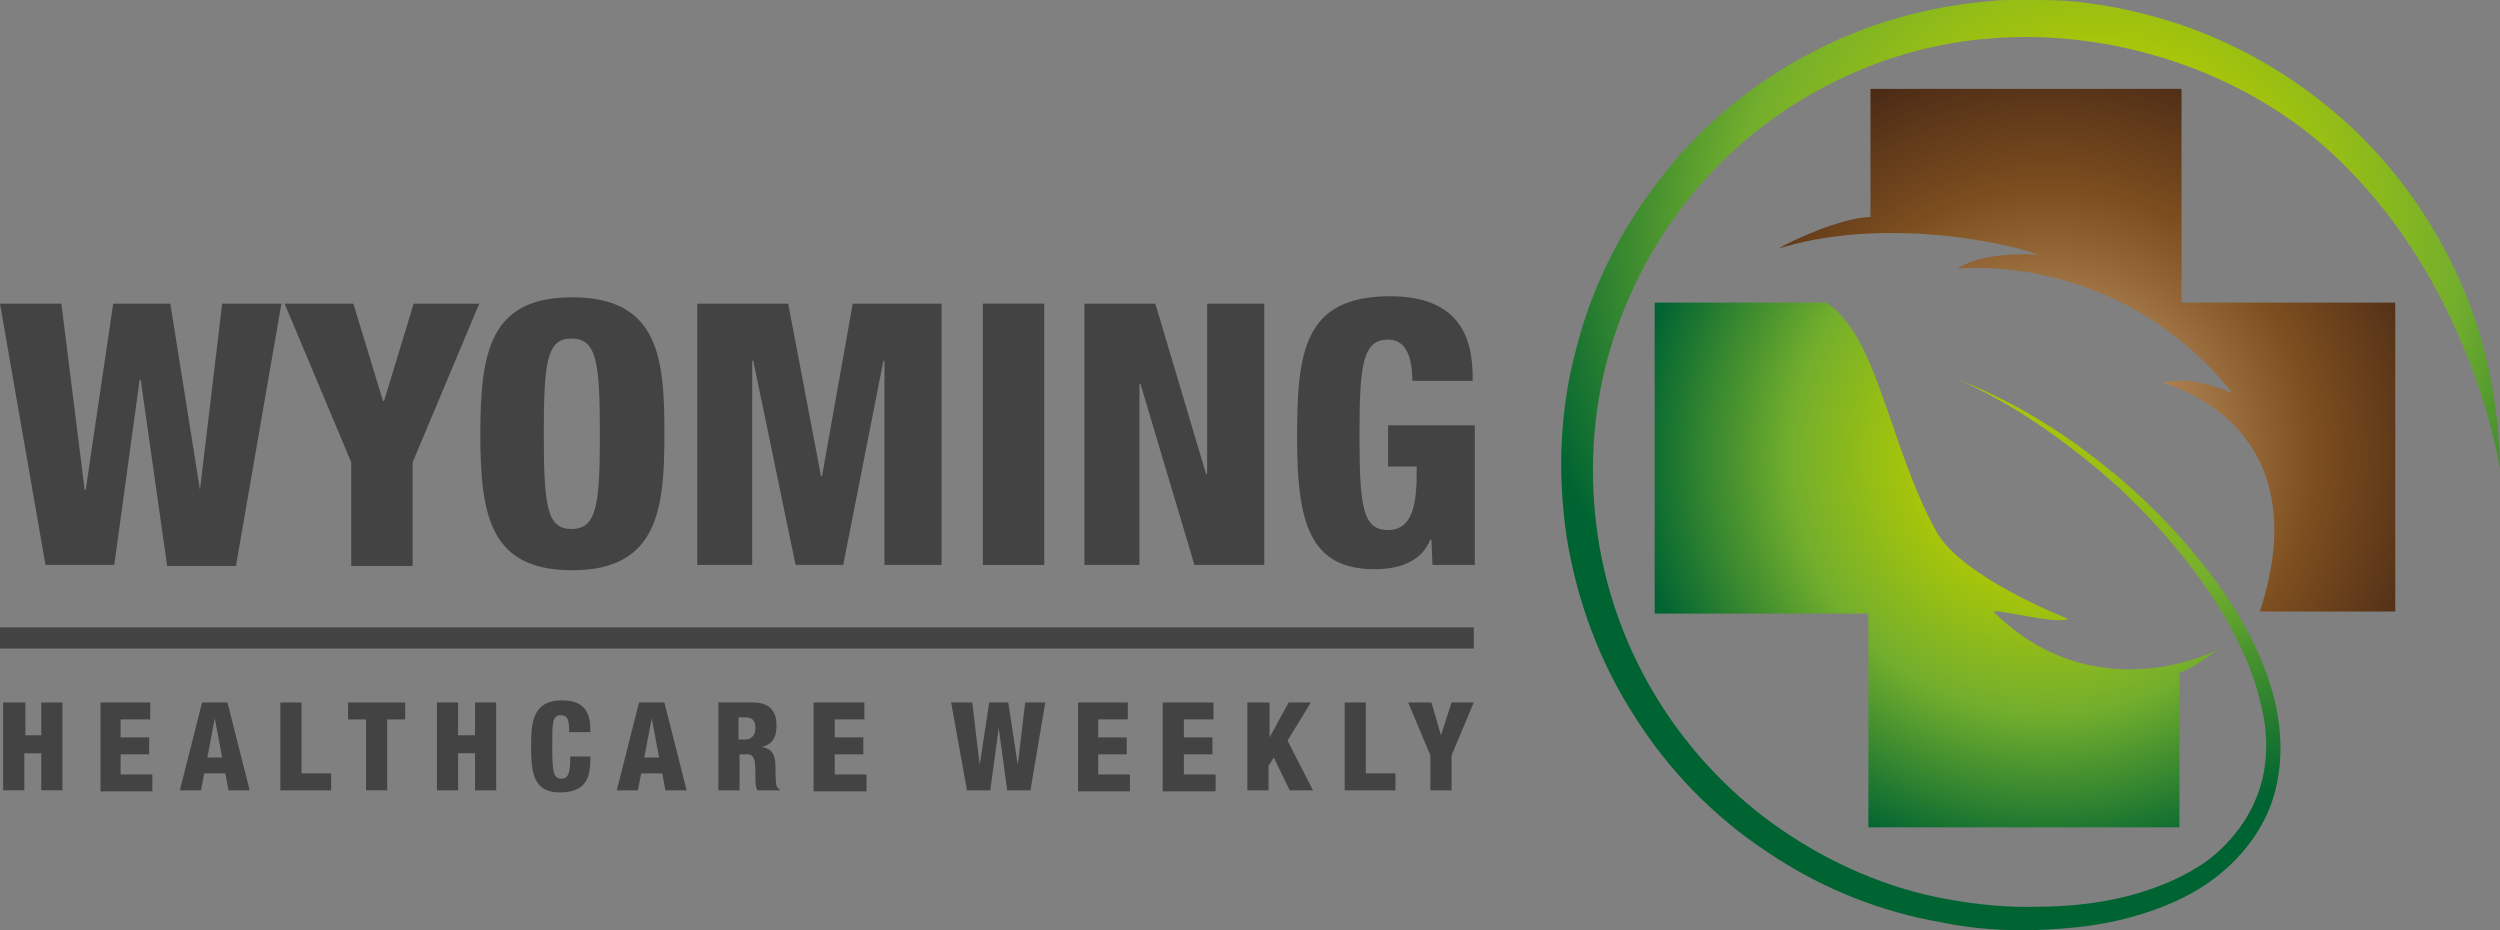 <?xml version="1.0" encoding="UTF-8" standalone="no"?>
<svg
   xmlns:dc="http://purl.org/dc/elements/1.1/"
   xmlns:cc="http://creativecommons.org/ns#"
   xmlns:rdf="http://www.w3.org/1999/02/22-rdf-syntax-ns#"
   xmlns:svg="http://www.w3.org/2000/svg"
   xmlns="http://www.w3.org/2000/svg"
   version="1.1"
   id="Layer_1"
   x="0px"
   y="0px"
   viewBox="0 0 236.3 87.925"
   xml:space="preserve"
   width="236.3"
   height="87.925"><rect x="0" y="0" width="236.3" height="87.925" fill="#808080" stroke="none"/><defs
   id="defs100" />
<style
   type="text/css"
   id="style2">
	.st0{fill:url(#SVGID_1_);}
	.st1{fill:url(#SVGID_2_);}
	.st2{fill:url(#SVGID_3_);}
	.st3{fill:#434344;}
</style>
<g
   id="g95"
   transform="translate(-80.1,-63.6)">
	<g
   id="g37">
		
			<radialGradient
   id="SVGID_1_"
   cx="590.569"
   cy="106.731"
   r="39.212"
   gradientTransform="translate(-316.848)"
   gradientUnits="userSpaceOnUse">
			<stop
   offset="2.747250e-02"
   style="stop-color:#FFFFFF"
   id="stop4" />
			<stop
   offset="0.242"
   style="stop-color:#B6CC00"
   id="stop6" />
			<stop
   offset="0.624"
   style="stop-color:#72AE2D"
   id="stop8" />
			<stop
   offset="1"
   style="stop-color:#006432"
   id="stop10" />
		</radialGradient>
		<path
   class="st0"
   d="m 290.3,124.7 c -1.6,1 -12.5,5.8 -21.7,-3.2 -0.6,-0.6 5.8,1.2 7,0.6 0,0 -10.1,-3.9 -12.5,-8.3 -4.5,-8.2 -5.5,-18.5 -10.4,-21.6 h -16.2 v 29.4 h 20.2 v 20.2 h 29.4 v -14.6 c 1.7,-0.7 2,-1.1 3.9,-2.4 0.3,0 0.3,-0.1 0.3,-0.1 z"
   id="path13"
   style="fill:url(#SVGID_1_)" />
		
			<radialGradient
   id="SVGID_2_"
   cx="590.532"
   cy="106.731"
   r="39.251"
   gradientTransform="translate(-316.848)"
   gradientUnits="userSpaceOnUse">
			<stop
   offset="2.747250e-02"
   style="stop-color:#FFFFFF"
   id="stop15" />
			<stop
   offset="0.285"
   style="stop-color:#B38758"
   id="stop17" />
			<stop
   offset="0.634"
   style="stop-color:#7E4F1F"
   id="stop19" />
			<stop
   offset="1"
   style="stop-color:#472815"
   id="stop21" />
		</radialGradient>
		<path
   class="st1"
   d="M 286.3,92.2 V 72 h -29.4 v 12.1 c -2.8,0.1 -7.4,2.2 -8.7,3 8.6,-2.7 19.4,-1.2 24.7,0.6 0,0 -5.1,-0.5 -7.8,1.3 0,0 15,-1.8 25.9,11.6 0.4,0.5 -3.2,-1.7 -6.5,-0.8 0,0 15.1,3.6 9.2,21.6 h 12.8 V 92.2 Z"
   id="path24"
   style="fill:url(#SVGID_2_)" />
		
			<radialGradient
   id="SVGID_3_"
   cx="595.343"
   cy="85.788"
   r="55.398"
   gradientTransform="translate(-316.848)"
   gradientUnits="userSpaceOnUse">
			<stop
   offset="2.747250e-02"
   style="stop-color:#FFFFFF"
   id="stop26" />
			<stop
   offset="0.242"
   style="stop-color:#B6CC00"
   id="stop28" />
			<stop
   offset="0.624"
   style="stop-color:#72AE2D"
   id="stop30" />
			<stop
   offset="1"
   style="stop-color:#006432"
   id="stop32" />
		</radialGradient>
		<path
   class="st2"
   d="m 265,99.4 c 4.1,1.6 7.9,3.7 11.5,6.3 3,2.2 2.9,2.3 3.5,2.7 4.5,3.8 8.5,8.2 11.6,13.2 1.5,2.5 2.8,5.3 3.5,8.2 0.7,2.9 0.8,6.1 -0.1,9.1 -0.9,3 -2.9,5.6 -5.3,7.5 -2.4,1.9 -5.3,3.1 -8.2,3.9 -2.9,0.8 -5.9,1.1 -8.9,1.2 -3,0.1 -6,-0.1 -8.9,-0.7 -5.9,-1 -11.6,-3.3 -16.6,-6.7 -5,-3.3 -9.3,-7.7 -12.5,-12.8 -3.3,-5.1 -5.4,-10.8 -6.4,-16.8 -0.9,-6 -0.7,-12.1 0.9,-18 1.5,-5.9 4.3,-11.4 8,-16.1 3.7,-4.8 8.5,-8.8 13.8,-11.6 5.3,-2.9 11.3,-4.6 17.4,-5.1 0.8,-0.1 1.5,-0.1 2.3,-0.1 h 1.2 1.1 c 1.6,0 3.1,0.1 4.6,0.3 3,0.4 6,1.1 8.9,2.1 5.8,2 11.1,5.2 15.6,9.3 4.5,4.1 8.1,9.2 10.6,14.8 2.5,5.6 3.7,11.7 3.8,17.8 0,0 -2.7,-17.9 -16.2,-30.1 -8.3,-7.5 -20.3,-11.4 -31.5,-10.6 -11.2,0.7 -22,6.4 -29,15.2 -3.5,4.4 -6.1,9.5 -7.6,14.9 -1.5,5.4 -1.8,11.2 -1,16.8 0.8,5.6 2.8,11 5.8,15.8 3,4.8 7,9 11.7,12.2 4.7,3.2 10,5.5 15.6,6.5 2.8,0.5 5.6,0.8 8.5,0.7 2.9,0 5.7,-0.3 8.5,-1 2.7,-0.7 5.4,-1.8 7.6,-3.4 2.2,-1.7 3.9,-3.9 4.8,-6.5 0.9,-2.6 0.9,-5.5 0.2,-8.2 -0.6,-2.8 -1.8,-5.4 -3.2,-7.9 -2.6,-4.6 -6.2,-8.8 -10.1,-12.5 -0.3,-0.3 -0.6,-0.5 -0.9,-0.8 -4.5,-3.9 -9.3,-7.3 -14.6,-9.6 z"
   id="path35"
   style="fill:url(#SVGID_3_)" />
	</g>
	<g
   id="g55">
		<g
   id="g53">
			<path
   class="st3"
   d="m 80.1,92.3 h 5.8 l 2.2,17.6 h 0.1 l 2.6,-17.6 h 5.4 l 2.8,17.6 v 0 l 2.1,-17.6 h 5.6 l -4.3,24.8 H 95.9 L 93.4,99.5 H 93.3 L 90.9,117 h -6.5 z"
   id="path39" />
			<path
   class="st3"
   d="m 113.3,107.3 -6.3,-15 h 6.5 l 2.8,9.2 h 0.1 l 2.8,-9.2 h 6.2 l -6.3,15 v 9.8 h -5.8 z"
   id="path41" />
			<path
   class="st3"
   d="m 134.2,117.5 c -7.7,0 -8.7,-5 -8.7,-12.9 0,-7.9 1,-12.9 8.7,-12.9 8.3,0 8.7,6 8.7,12.9 0,6.9 -0.5,12.9 -8.7,12.9 z m -0.1,-3.9 c 2.4,0 2.7,-2.2 2.7,-9 0,-6.8 -0.3,-9 -2.7,-9 -2.3,0 -2.6,2.2 -2.6,9 0,6.8 0.3,9 2.6,9 z"
   id="path43" />
			<path
   class="st3"
   d="m 146.1,92.3 h 8.5 l 3.1,16.3 h 0.1 l 2.9,-16.3 h 8.4 V 117 h -5.4 V 97.7 h -0.1 l -3.8,19.3 h -4.5 l -4,-19.3 h -0.1 V 117 H 146 V 92.3 Z"
   id="path45" />
			<path
   class="st3"
   d="m 173,92.3 h 5.8 V 117 H 173 Z"
   id="path47" />
			<path
   class="st3"
   d="m 182.6,92.3 h 6.7 l 4.8,16.1 h 0.1 V 92.3 h 5.4 V 117 H 193 l -5.1,-17.1 h -0.1 V 117 h -5.2 z"
   id="path49" />
			<path
   class="st3"
   d="m 213.6,99.8 c 0,-1.6 -0.2,-4.1 -2.3,-4.1 -2.4,0 -2.7,2.4 -2.7,9 0,6.8 0.3,9 2.7,9 2,0 2.7,-1.8 2.7,-5.2 v -0.8 h -2.7 v -3.9 h 8.2 V 117 h -4 l -0.1,-2.4 h -0.1 c -0.9,2.2 -3.1,2.8 -5.3,2.8 -6.2,0 -7.3,-4.6 -7.3,-12.4 0,-8.1 0.6,-13.4 8.8,-13.4 7.5,0 7.8,5.2 7.8,8 h -5.7 z"
   id="path51" />
		</g>
	</g>
	<g
   id="g91">
		<g
   id="g89">
			<path
   class="st3"
   d="m 80.5,130 h 2 v 3.1 H 84 V 130 h 2 v 8.3 h -2 v -3.5 h -1.6 v 3.5 h -2 V 130 Z"
   id="path57" />
			<path
   class="st3"
   d="m 89.5,130 h 4.8 v 1.6 h -2.8 v 1.7 h 2.7 v 1.6 h -2.7 v 1.9 h 3 v 1.6 H 89.6 V 130 Z"
   id="path59" />
			<path
   class="st3"
   d="m 99.2,130 h 2.4 l 2.1,8.3 h -2 l -0.3,-1.6 h -2 l -0.3,1.6 h -2 z m 1.2,1.5 v 0 l -0.7,3.7 h 1.4 z"
   id="path61" />
			<path
   class="st3"
   d="m 106.6,130 h 2 v 6.7 h 2.8 v 1.6 h -4.8 z"
   id="path63" />
			<path
   class="st3"
   d="M 114.7,131.6 H 113 V 130 h 5.4 v 1.6 h -1.7 v 6.7 h -2 z"
   id="path65" />
			<path
   class="st3"
   d="m 121.4,130 h 2 v 3.1 H 125 V 130 h 2 v 8.3 h -2 v -3.5 h -1.6 v 3.5 h -2 z"
   id="path67" />
			<path
   class="st3"
   d="m 133.9,132.9 c 0,-1.2 -0.1,-1.7 -0.8,-1.7 -0.8,0 -0.8,0.7 -0.8,2.9 0,2.5 0.1,3.1 0.9,3.1 0.7,0 0.8,-0.8 0.8,-2.1 h 1.9 v 0.3 c 0,1.8 -0.5,3.1 -2.9,3.1 -2.5,0 -2.7,-1.9 -2.7,-4.4 0,-2.1 0.1,-4.3 2.9,-4.3 1.7,0 2.7,0.7 2.7,2.7 v 0.3 h -2 z"
   id="path69" />
			<path
   class="st3"
   d="m 140.5,130 h 2.4 l 2.1,8.3 h -2 l -0.3,-1.6 h -2 l -0.3,1.6 h -2 z m 1.2,1.5 v 0 l -0.7,3.7 h 1.4 z"
   id="path71" />
			<path
   class="st3"
   d="m 148,130 h 3.3 c 1.7,0 2.2,1 2.2,2.2 0,1.2 -0.5,1.8 -1.4,2 v 0 c 1.2,0.2 1.3,1 1.3,2.1 0,1.6 0.1,1.8 0.4,1.9 v 0.1 h -2.1 c -0.2,-0.3 -0.2,-0.7 -0.2,-1.7 0,-1.4 -0.2,-1.7 -0.8,-1.7 H 150 v 3.4 h -2 z m 1.9,3.5 h 0.6 c 0.8,0 1,-0.6 1,-1.1 0,-0.6 -0.2,-1 -1,-1 h -0.6 z"
   id="path73" />
			<path
   class="st3"
   d="m 157,130 h 4.8 v 1.6 H 159 v 1.7 h 2.7 v 1.6 H 159 v 1.9 h 3 v 1.6 h -5 z"
   id="path75" />
			<path
   class="st3"
   d="m 170,130 h 2 l 0.7,5.9 v 0 l 0.9,-5.9 h 1.8 l 0.9,5.9 v 0 L 177,130 h 1.9 l -1.4,8.3 h -2.2 l -0.8,-5.9 v 0 l -0.8,5.9 h -2.2 z"
   id="path77" />
			<path
   class="st3"
   d="m 181.9,130 h 4.8 v 1.6 h -2.8 v 1.7 h 2.7 v 1.6 h -2.7 v 1.9 h 3 v 1.6 H 182 V 130 Z"
   id="path79" />
			<path
   class="st3"
   d="m 190,130 h 4.8 v 1.6 H 192 v 1.7 h 2.7 v 1.6 H 192 v 1.9 h 3 v 1.6 h -5 z"
   id="path81" />
			<path
   class="st3"
   d="m 198.1,130 h 2 v 3.3 0 l 1.8,-3.3 h 2.1 l -2.2,3.6 2.4,4.7 H 202 l -1.5,-3.1 -0.5,0.8 v 2.3 h -2 V 130 Z"
   id="path83" />
			<path
   class="st3"
   d="m 207.2,130 h 2 v 6.7 h 2.8 v 1.6 h -4.8 z"
   id="path85" />
			<path
   class="st3"
   d="m 215.3,135 -2.1,-5 h 2.2 l 0.9,3.1 v 0 l 1,-3.1 h 2.1 l -2.1,5 v 3.3 h -2 z"
   id="path87" />
		</g>
	</g>
	<rect
   x="80.1"
   y="122.9"
   class="st3"
   width="139.3"
   height="2"
   id="rect93" />
</g>
</svg>
